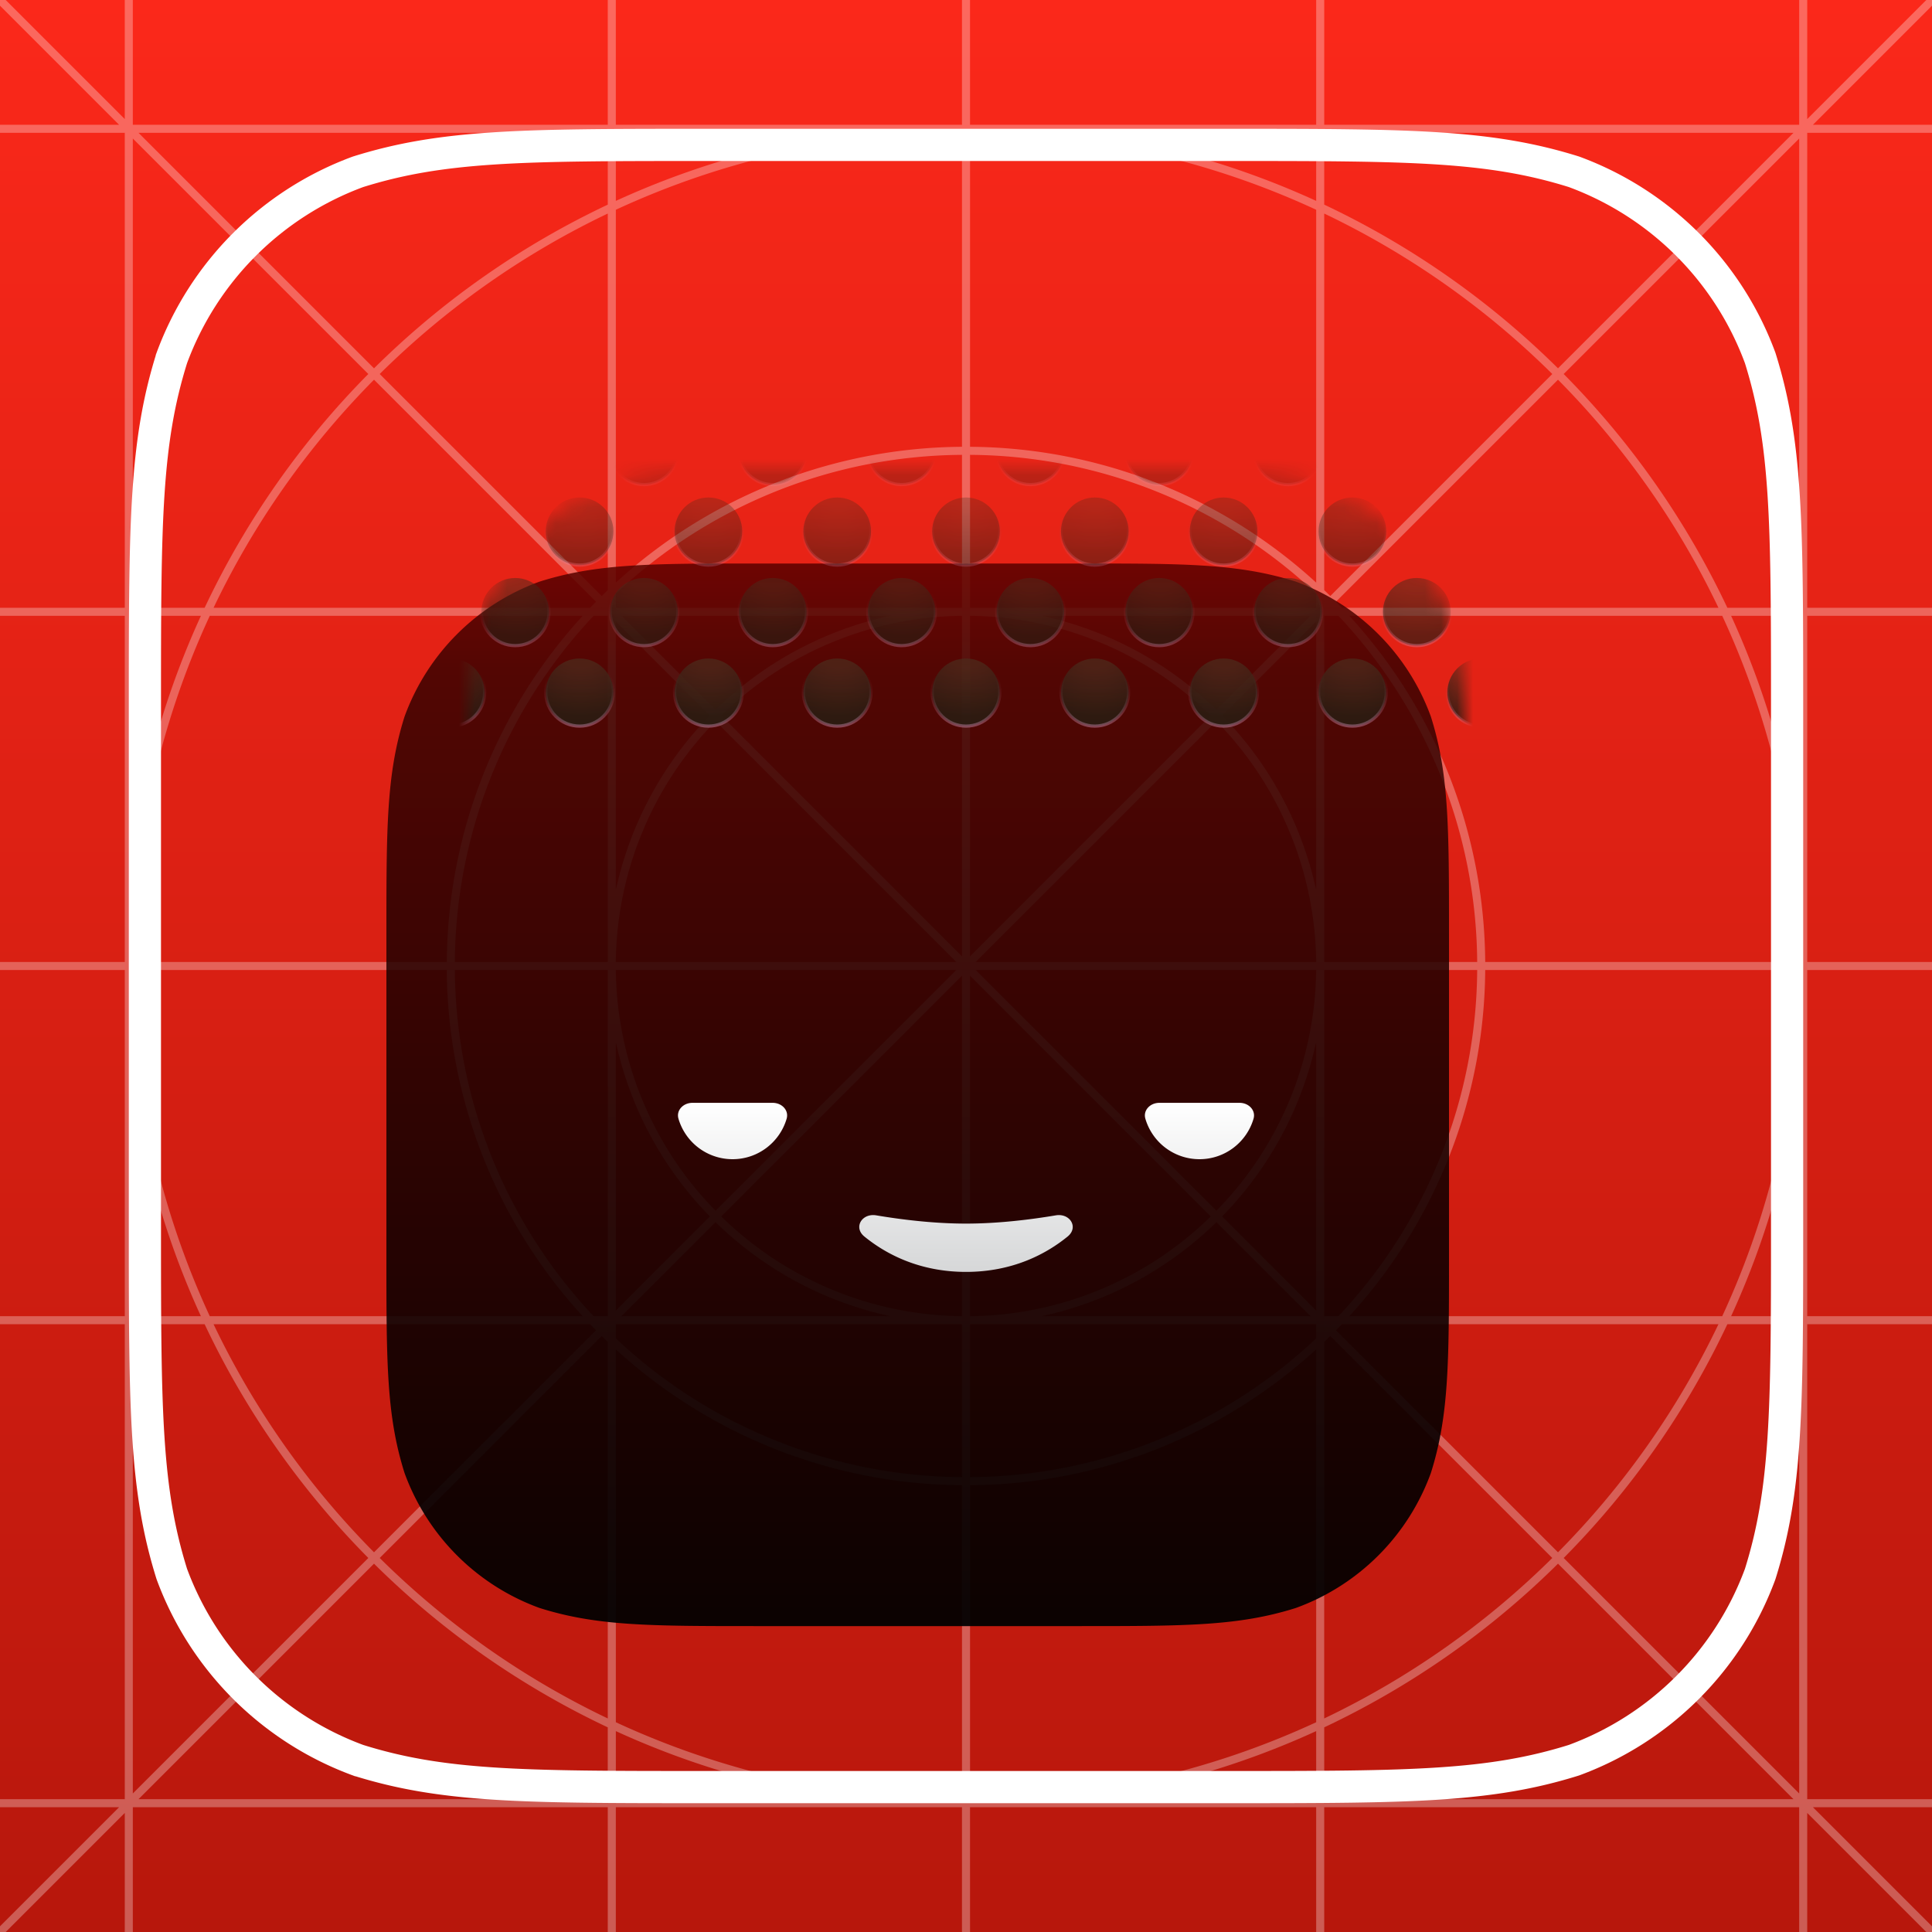 <svg xmlns="http://www.w3.org/2000/svg" width="120" height="120" fill="none"><g clip-path="url(#a)"><path fill="url(#b)" d="M0 0h120v120H0z"/><path fill="#fff" fill-rule="evenodd" d="m-.177 119.823 7.573-7.573H0v-.5h7.75v-29.5H0v-.5h7.75v-21.5H0v-.5h7.75v-21.5H0v-.5h7.75V8.25H0v-.5h7.396L-.177.177l.354-.354L7.75 7.396V0h.5v7.75h29.5V0h.5v7.75h21.5V0h.5v7.75h21.5V0h.5v7.75h29.5V0h.5v7.396l7.573-7.573.354.354-7.573 7.573H120v.5h-7.75v29.5H120v.5h-7.75v21.5H120v.5h-7.75v21.5H120v.5h-7.75v29.5H120v.5h-7.396l7.573 7.573-.354.354-7.573-7.573V120h-.5v-7.75h-29.5V120h-.5v-7.75h-21.5V120h-.5v-7.75h-21.5V120h-.5v-7.75H8.25V120h-.5v-7.396l-7.573 7.573-.354-.354zm111.927-8.427V82.25h-4.461a52.371 52.371 0 0 1-10.166 14.52l14.627 14.626zM96.77 97.123l14.626 14.627H82.25v-4.461a52.371 52.371 0 0 0 14.52-10.166zm0-.707a51.878 51.878 0 0 0 9.966-14.166h-23.39c-.121.127-.243.252-.366.377l13.79 13.789zM82.626 82.98l13.789 13.79a51.878 51.878 0 0 1-14.166 9.966v-23.39c.127-.121.252-.243.377-.366zm0-.707.023-.023h-.046l.023.023zm-.377.33.023.024-.023.023v-.046zm-.5-1.206V64.712a22.204 22.204 0 0 1-5.841 10.843l5.841 5.841zm-6.195-5.488 5.841 5.841H64.713a22.204 22.204 0 0 0 10.843-5.841zm0-.707A21.678 21.678 0 0 0 81.75 60.25H60.604l14.951 14.952zM60.25 60.604l14.952 14.951A21.678 21.678 0 0 1 60.25 81.75V60.604zm-.5-1.207V38.25a21.678 21.678 0 0 0-14.952 6.194L59.75 59.397zm-15.305-14.6L59.397 59.75H38.25a21.678 21.678 0 0 1 6.194-14.952zm0-.707a22.204 22.204 0 0 1 10.843-5.841H38.604l5.84 5.841zm-6.195-5.487 5.841 5.84a22.204 22.204 0 0 0-5.841 10.844V38.604zm-.5-1.207v-.047a5.032 5.032 0 0 1-.023.023l.023.024zm-.377.33.024.023h-.047l.023-.023zm0-.707c.125-.123.25-.245.377-.365v-23.39a51.874 51.874 0 0 0-14.166 9.966l13.79 13.789zM23.231 23.584l13.789 13.79c-.123.124-.245.25-.365.376h-23.39a51.876 51.876 0 0 1 9.966-14.166zm0-.707A52.372 52.372 0 0 1 37.75 12.711V8.25H8.604L23.23 22.877zM8.25 8.604 22.877 23.23a52.372 52.372 0 0 0-10.166 14.52H8.25V8.604zm29.5 103.146H8.604L23.23 97.123a52.37 52.37 0 0 0 14.519 10.166v4.461zm-29.5-.354 14.627-14.627A52.368 52.368 0 0 1 12.711 82.25H8.25v29.146zm29.5-4.66a51.879 51.879 0 0 1-14.166-9.967l13.79-13.789c.124.123.25.245.376.365v23.391zm-14.52-10.32 13.79-13.79c-.123-.124-.245-.25-.365-.376h-23.39a51.873 51.873 0 0 0 9.966 14.166zM37.75 82.65l-.023-.023.023-.023v.046zm-.377-.377.024-.023h-.047l.023.023zm17.915-.523H38.604l5.84-5.841a22.203 22.203 0 0 0 10.844 5.841zm-17.038-.353 5.841-5.842a22.205 22.205 0 0 1-5.841-10.843v16.684zm21.5.352a21.678 21.678 0 0 1-14.952-6.194L59.75 60.604v21.145zm-15.305-6.547L59.397 60.25H38.25a21.678 21.678 0 0 0 6.194 14.952zM81.749 59.75H60.604l14.951-14.952A21.678 21.678 0 0 1 81.75 59.75zm-21.499-.353 14.952-14.952A21.678 21.678 0 0 0 60.25 38.25v21.146zm21.5-4.11a22.203 22.203 0 0 0-5.841-10.842l5.841-5.841v16.684zm-6.195-11.196 5.841-5.841H64.713a22.205 22.205 0 0 1 10.843 5.841zm7.094-6.341h-.045l.023-.023.023.023zm-.399-.353.023-.024-.023-.023v.047zm1.095.353c-.12-.127-.242-.252-.365-.377l13.79-13.789a51.879 51.879 0 0 1 9.966 14.166h-23.39zm-.718-.73 13.789-13.79a51.873 51.873 0 0 0-14.166-9.966v23.39c.127.121.252.243.377.366zm24.662.73a52.37 52.37 0 0 0-10.166-14.52L111.75 8.605V37.75h-4.461zm-10.52-14.873L111.396 8.25H82.25v4.46a52.37 52.37 0 0 1 14.52 10.167zM12.48 81.75H8.25V67.258a51.88 51.88 0 0 0 4.228 14.492zm23.709 0h-23.16a51.546 51.546 0 0 1-4.777-21.5h19.5a32.132 32.132 0 0 0 8.437 21.5zm1.562 0h-.88a31.638 31.638 0 0 1-8.619-21.5h9.499v21.5zm.5.5v.88a31.639 31.639 0 0 0 21.5 8.62v-9.5h-21.5zm22 0v9.5a31.638 31.638 0 0 0 21.5-8.62v-.88h-21.5zm22.88-.5h-.88v-21.5h9.5a31.638 31.638 0 0 1-8.62 21.5zm23.841 0h-23.16a32.132 32.132 0 0 0 8.437-21.5h19.5a51.543 51.543 0 0 1-4.778 21.5zm4.779 0h-4.228a51.893 51.893 0 0 0 4.228-14.492V81.75zm-83.499-22h9.499v-21.5h-.88a31.638 31.638 0 0 0-8.619 21.5zm53.999 0h9.5a31.639 31.639 0 0 0-8.62-21.5h-.88v21.5zm10 0h19.499a51.544 51.544 0 0 0-4.778-21.5h-23.16a32.132 32.132 0 0 1 8.437 21.5zm-84 0h19.501a32.132 32.132 0 0 1 8.437-21.5h-23.16a51.547 51.547 0 0 0-4.777 21.5zm99.272-21.5h4.228v14.492a51.894 51.894 0 0 0-4.228-14.492zm-25.772-.5v-.88a31.638 31.638 0 0 0-21.5-8.619v9.499h21.5zm-22 0v-9.499a31.638 31.638 0 0 0-21.5 8.619v.88h21.5zm-51.5.5h4.228A51.882 51.882 0 0 0 8.25 52.742V38.25zm30-25.772V8.25h14.492a51.882 51.882 0 0 0-14.492 4.228zm43.5 0A51.88 51.88 0 0 0 67.258 8.25H81.75v4.228zm-43.5 99.272h14.492a51.894 51.894 0 0 1-14.492-4.228v4.228zm29.008 0H81.75v-4.228a51.893 51.893 0 0 1-14.492 4.228zm-29.008-4.779V83.812a32.132 32.132 0 0 0 21.5 8.437v19.5a51.544 51.544 0 0 1-21.5-4.778zm0-93.942v23.159a32.132 32.132 0 0 1 21.5-8.437v-19.5a51.547 51.547 0 0 0-21.5 4.778zm22 98.72a51.543 51.543 0 0 0 21.5-4.778V83.812a32.132 32.132 0 0 1-21.5 8.437v19.5zm0-83.998a32.132 32.132 0 0 1 21.5 8.437v-23.16a51.546 51.546 0 0 0-21.5-4.777v19.5z" clip-rule="evenodd" opacity=".3"/><path stroke="#fff" stroke-width="2" d="M43.43 9h33.14c11.11 0 15.972.035 21.196 1.672a19.514 19.514 0 0 1 11.562 11.562C110.965 27.457 111 32.322 111 43.43v33.14c0 11.11-.035 15.972-1.672 21.196a19.51 19.51 0 0 1-11.562 11.561C92.542 110.965 87.679 111 76.57 111H43.43c-11.11 0-15.973-.035-21.196-1.673a19.51 19.51 0 0 1-11.562-11.561C9.035 92.542 9 87.679 9 76.57V43.43c0-11.108.035-15.973 1.672-21.196a19.514 19.514 0 0 1 11.562-11.562C27.457 9.035 32.321 9 43.43 9z"/><g filter="url(#c)"><path fill="url(#d)" d="M50.01 27h19.98c6.626 0 9.938 0 13.504 1.128a14.018 14.018 0 0 1 8.379 8.378C93 40.072 93 43.385 93 50.01v19.98c0 6.626 0 9.938-1.127 13.504a14.015 14.015 0 0 1-8.379 8.378C79.928 93 76.615 93 69.99 93H50.01c-6.625 0-9.938 0-13.504-1.128a14.015 14.015 0 0 1-8.378-8.378C27 79.928 27 76.615 27 69.99V50.01c0-6.625 0-9.938 1.128-13.504a14.017 14.017 0 0 1 8.378-8.378C40.072 27 43.385 27 50.01 27z"/></g><g filter="url(#e)"><path fill="url(#f)" fill-rule="evenodd" d="M45.5 68c1.59 0 2.933-1.06 3.359-2.513.155-.53-.307-.987-.859-.987h-5c-.552 0-1.014.457-.859.987A3.502 3.502 0 0 0 45.5 68zm29 0c1.59 0 2.933-1.06 3.359-2.513.155-.53-.307-.987-.859-.987h-5c-.552 0-1.014.457-.859.987A3.502 3.502 0 0 0 74.5 68zm-20.072 3.488c1.507.254 3.54.512 5.572.512s4.065-.258 5.573-.512c.887-.15 1.438.746.74 1.314C65.01 73.864 62.931 75 60 75c-2.931 0-5.01-1.136-6.313-2.198-.698-.568-.147-1.464.74-1.314z" clip-rule="evenodd"/></g><mask id="h" width="62" height="62" x="29" y="29" maskUnits="userSpaceOnUse" style="mask-type:alpha"><path fill="url(#g)" d="M50.616 29h18.768c6.225 0 9.336 0 12.686 1.06a13.167 13.167 0 0 1 7.87 7.87C91 41.28 91 44.391 91 50.615v18.768c0 6.225 0 9.336-1.06 12.686a13.165 13.165 0 0 1-7.87 7.87C78.72 91 75.61 91 69.384 91H50.616c-6.224 0-9.336 0-12.687-1.06a13.165 13.165 0 0 1-7.87-7.87C29 78.72 29 75.61 29 69.384V50.616c0-6.224 0-9.336 1.06-12.687a13.167 13.167 0 0 1 7.87-7.87C41.28 29 44.391 29 50.615 29z"/></mask><g stroke-width=".2" mask="url(#h)"><circle cx="28" cy="43" r="2.1" fill="url(#i)" stroke="url(#j)"/><circle cx="28" cy="33" r="2.1" fill="url(#k)" stroke="url(#l)"/><circle cx="36" cy="43" r="2.1" fill="url(#m)" stroke="url(#n)"/><circle cx="32" cy="38" r="2.1" fill="url(#o)" stroke="url(#p)"/><circle cx="36" cy="33" r="2.1" fill="url(#q)" stroke="url(#r)"/><circle cx="44" cy="43" r="2.1" fill="url(#s)" stroke="url(#t)"/><circle cx="40" cy="38" r="2.1" fill="url(#u)" stroke="url(#v)"/><circle cx="44" cy="33" r="2.1" fill="url(#w)" stroke="url(#x)"/><circle cx="40" cy="28" r="2.1" fill="url(#y)" stroke="url(#z)"/><circle cx="52" cy="43" r="2.1" fill="url(#A)" stroke="url(#B)"/><circle cx="48" cy="38" r="2.1" fill="url(#C)" stroke="url(#D)"/><circle cx="52" cy="33" r="2.1" fill="url(#E)" stroke="url(#F)"/><circle cx="48" cy="28" r="2.1" fill="url(#G)" stroke="url(#H)"/><circle cx="60" cy="43" r="2.1" fill="url(#I)" stroke="url(#J)"/><circle cx="56" cy="38" r="2.1" fill="url(#K)" stroke="url(#L)"/><circle cx="60" cy="33" r="2.1" fill="url(#M)" stroke="url(#N)"/><circle cx="56" cy="28" r="2.1" fill="url(#O)" stroke="url(#P)"/><circle cx="68" cy="43" r="2.1" fill="url(#Q)" stroke="url(#R)"/><circle cx="64" cy="38" r="2.1" fill="url(#S)" stroke="url(#T)"/><circle cx="68" cy="33" r="2.1" fill="url(#U)" stroke="url(#V)"/><circle cx="64" cy="28" r="2.1" fill="url(#W)" stroke="url(#X)"/><circle cx="76" cy="43" r="2.1" fill="url(#Y)" stroke="url(#Z)"/><circle cx="72" cy="38" r="2.1" fill="url(#aa)" stroke="url(#ab)"/><circle cx="76" cy="33" r="2.1" fill="url(#ac)" stroke="url(#ad)"/><circle cx="72" cy="28" r="2.1" fill="url(#ae)" stroke="url(#af)"/><circle cx="84" cy="43" r="2.1" fill="url(#ag)" stroke="url(#ah)"/><circle cx="80" cy="38" r="2.1" fill="url(#ai)" stroke="url(#aj)"/><circle cx="84" cy="33" r="2.1" fill="url(#ak)" stroke="url(#al)"/><circle cx="80" cy="28" r="2.1" fill="url(#am)" stroke="url(#an)"/><circle cx="92" cy="43" r="2.1" fill="url(#ao)" stroke="url(#ap)"/><circle cx="88" cy="38" r="2.1" fill="url(#aq)" stroke="url(#ar)"/><circle cx="92" cy="33" r="2.1" fill="url(#as)" stroke="url(#at)"/><circle cx="88" cy="28" r="2.1" fill="url(#au)" stroke="url(#av)"/></g></g><defs><linearGradient id="b" x1="60" x2="60" y1="0" y2="120" gradientUnits="userSpaceOnUse"><stop stop-color="#FB281A"/><stop offset="1" stop-color="#B7170C"/></linearGradient><linearGradient id="d" x1="60" x2="60" y1="27" y2="93" gradientUnits="userSpaceOnUse"><stop stop-color="#79251A"/><stop offset=".099" stop-color="#5D2F29"/><stop offset="1" stop-color="#0F1011"/></linearGradient><linearGradient id="f" x1="60" x2="60" y1="64.5" y2="75" gradientUnits="userSpaceOnUse"><stop stop-color="#E0E0E0"/><stop offset="0" stop-color="#fff"/><stop offset="1" stop-color="#D6D7D8"/></linearGradient><linearGradient id="g" x1="60" x2="60" y1="29" y2="46.849" gradientUnits="userSpaceOnUse"><stop stop-color="#617489" stop-opacity=".22"/><stop offset="1" stop-color="#0F1011"/></linearGradient><linearGradient id="j" x1="28" x2="28.07" y1="41" y2="45.071" gradientUnits="userSpaceOnUse"><stop offset=".219" stop-color="#633838" stop-opacity="0"/><stop offset="1" stop-color="#D497BE" stop-opacity=".45"/></linearGradient><linearGradient id="l" x1="28" x2="28.07" y1="31" y2="35.071" gradientUnits="userSpaceOnUse"><stop offset=".219" stop-color="#633838" stop-opacity="0"/><stop offset="1" stop-color="#D497BE" stop-opacity=".45"/></linearGradient><linearGradient id="n" x1="36" x2="36.07" y1="41" y2="45.071" gradientUnits="userSpaceOnUse"><stop offset=".219" stop-color="#633838" stop-opacity="0"/><stop offset="1" stop-color="#D497BE" stop-opacity=".45"/></linearGradient><linearGradient id="p" x1="32" x2="32.07" y1="36" y2="40.071" gradientUnits="userSpaceOnUse"><stop offset=".219" stop-color="#633838" stop-opacity="0"/><stop offset="1" stop-color="#D497BE" stop-opacity=".45"/></linearGradient><linearGradient id="r" x1="36" x2="36.07" y1="31" y2="35.071" gradientUnits="userSpaceOnUse"><stop offset=".219" stop-color="#633838" stop-opacity="0"/><stop offset="1" stop-color="#D497BE" stop-opacity=".45"/></linearGradient><linearGradient id="t" x1="44" x2="44.07" y1="41" y2="45.071" gradientUnits="userSpaceOnUse"><stop offset=".219" stop-color="#633838" stop-opacity="0"/><stop offset="1" stop-color="#D497BE" stop-opacity=".45"/></linearGradient><linearGradient id="v" x1="40" x2="40.07" y1="36" y2="40.071" gradientUnits="userSpaceOnUse"><stop offset=".219" stop-color="#633838" stop-opacity="0"/><stop offset="1" stop-color="#D497BE" stop-opacity=".45"/></linearGradient><linearGradient id="x" x1="44" x2="44.07" y1="31" y2="35.071" gradientUnits="userSpaceOnUse"><stop offset=".219" stop-color="#633838" stop-opacity="0"/><stop offset="1" stop-color="#D497BE" stop-opacity=".45"/></linearGradient><linearGradient id="z" x1="40" x2="40.07" y1="26" y2="30.071" gradientUnits="userSpaceOnUse"><stop offset=".219" stop-color="#633838" stop-opacity="0"/><stop offset="1" stop-color="#D497BE" stop-opacity=".45"/></linearGradient><linearGradient id="B" x1="52" x2="52.07" y1="41" y2="45.071" gradientUnits="userSpaceOnUse"><stop offset=".219" stop-color="#633838" stop-opacity="0"/><stop offset="1" stop-color="#D497BE" stop-opacity=".45"/></linearGradient><linearGradient id="D" x1="48" x2="48.07" y1="36" y2="40.071" gradientUnits="userSpaceOnUse"><stop offset=".219" stop-color="#633838" stop-opacity="0"/><stop offset="1" stop-color="#D497BE" stop-opacity=".45"/></linearGradient><linearGradient id="F" x1="52" x2="52.07" y1="31" y2="35.071" gradientUnits="userSpaceOnUse"><stop offset=".219" stop-color="#633838" stop-opacity="0"/><stop offset="1" stop-color="#D497BE" stop-opacity=".45"/></linearGradient><linearGradient id="H" x1="48" x2="48.07" y1="26" y2="30.071" gradientUnits="userSpaceOnUse"><stop offset=".219" stop-color="#633838" stop-opacity="0"/><stop offset="1" stop-color="#D497BE" stop-opacity=".45"/></linearGradient><linearGradient id="J" x1="60" x2="60.07" y1="41" y2="45.071" gradientUnits="userSpaceOnUse"><stop offset=".219" stop-color="#633838" stop-opacity="0"/><stop offset="1" stop-color="#D497BE" stop-opacity=".45"/></linearGradient><linearGradient id="L" x1="56" x2="56.07" y1="36" y2="40.071" gradientUnits="userSpaceOnUse"><stop offset=".219" stop-color="#633838" stop-opacity="0"/><stop offset="1" stop-color="#D497BE" stop-opacity=".45"/></linearGradient><linearGradient id="N" x1="60" x2="60.07" y1="31" y2="35.071" gradientUnits="userSpaceOnUse"><stop offset=".219" stop-color="#633838" stop-opacity="0"/><stop offset="1" stop-color="#D497BE" stop-opacity=".45"/></linearGradient><linearGradient id="P" x1="56" x2="56.07" y1="26" y2="30.071" gradientUnits="userSpaceOnUse"><stop offset=".219" stop-color="#633838" stop-opacity="0"/><stop offset="1" stop-color="#D497BE" stop-opacity=".45"/></linearGradient><linearGradient id="R" x1="68" x2="68.07" y1="41" y2="45.071" gradientUnits="userSpaceOnUse"><stop offset=".219" stop-color="#633838" stop-opacity="0"/><stop offset="1" stop-color="#D497BE" stop-opacity=".45"/></linearGradient><linearGradient id="T" x1="64" x2="64.07" y1="36" y2="40.071" gradientUnits="userSpaceOnUse"><stop offset=".219" stop-color="#633838" stop-opacity="0"/><stop offset="1" stop-color="#D497BE" stop-opacity=".45"/></linearGradient><linearGradient id="V" x1="68" x2="68.07" y1="31" y2="35.071" gradientUnits="userSpaceOnUse"><stop offset=".219" stop-color="#633838" stop-opacity="0"/><stop offset="1" stop-color="#D497BE" stop-opacity=".45"/></linearGradient><linearGradient id="X" x1="64" x2="64.07" y1="26" y2="30.071" gradientUnits="userSpaceOnUse"><stop offset=".219" stop-color="#633838" stop-opacity="0"/><stop offset="1" stop-color="#D497BE" stop-opacity=".45"/></linearGradient><linearGradient id="Z" x1="76" x2="76.07" y1="41" y2="45.071" gradientUnits="userSpaceOnUse"><stop offset=".219" stop-color="#633838" stop-opacity="0"/><stop offset="1" stop-color="#D497BE" stop-opacity=".45"/></linearGradient><linearGradient id="ab" x1="72" x2="72.07" y1="36" y2="40.071" gradientUnits="userSpaceOnUse"><stop offset=".219" stop-color="#633838" stop-opacity="0"/><stop offset="1" stop-color="#D497BE" stop-opacity=".45"/></linearGradient><linearGradient id="ad" x1="76" x2="76.07" y1="31" y2="35.071" gradientUnits="userSpaceOnUse"><stop offset=".219" stop-color="#633838" stop-opacity="0"/><stop offset="1" stop-color="#D497BE" stop-opacity=".45"/></linearGradient><linearGradient id="af" x1="72" x2="72.07" y1="26" y2="30.071" gradientUnits="userSpaceOnUse"><stop offset=".219" stop-color="#633838" stop-opacity="0"/><stop offset="1" stop-color="#D497BE" stop-opacity=".45"/></linearGradient><linearGradient id="ah" x1="84" x2="84.07" y1="41" y2="45.071" gradientUnits="userSpaceOnUse"><stop offset=".219" stop-color="#633838" stop-opacity="0"/><stop offset="1" stop-color="#D497BE" stop-opacity=".45"/></linearGradient><linearGradient id="aj" x1="80" x2="80.07" y1="36" y2="40.071" gradientUnits="userSpaceOnUse"><stop offset=".219" stop-color="#633838" stop-opacity="0"/><stop offset="1" stop-color="#D497BE" stop-opacity=".45"/></linearGradient><linearGradient id="al" x1="84" x2="84.07" y1="31" y2="35.071" gradientUnits="userSpaceOnUse"><stop offset=".219" stop-color="#633838" stop-opacity="0"/><stop offset="1" stop-color="#D497BE" stop-opacity=".45"/></linearGradient><linearGradient id="an" x1="80" x2="80.07" y1="26" y2="30.071" gradientUnits="userSpaceOnUse"><stop offset=".219" stop-color="#633838" stop-opacity="0"/><stop offset="1" stop-color="#D497BE" stop-opacity=".45"/></linearGradient><linearGradient id="ap" x1="92" x2="92.07" y1="41" y2="45.071" gradientUnits="userSpaceOnUse"><stop offset=".219" stop-color="#633838" stop-opacity="0"/><stop offset="1" stop-color="#D497BE" stop-opacity=".45"/></linearGradient><linearGradient id="ar" x1="88" x2="88.07" y1="36" y2="40.071" gradientUnits="userSpaceOnUse"><stop offset=".219" stop-color="#633838" stop-opacity="0"/><stop offset="1" stop-color="#D497BE" stop-opacity=".45"/></linearGradient><linearGradient id="at" x1="92" x2="92.07" y1="31" y2="35.071" gradientUnits="userSpaceOnUse"><stop offset=".219" stop-color="#633838" stop-opacity="0"/><stop offset="1" stop-color="#D497BE" stop-opacity=".45"/></linearGradient><linearGradient id="av" x1="88" x2="88.07" y1="26" y2="30.071" gradientUnits="userSpaceOnUse"><stop offset=".219" stop-color="#633838" stop-opacity="0"/><stop offset="1" stop-color="#D497BE" stop-opacity=".45"/></linearGradient><radialGradient id="i" cx="0" cy="0" r="1" gradientTransform="rotate(90 -5.886 33.956) scale(5.705)" gradientUnits="userSpaceOnUse"><stop offset=".284" stop-color="#4C2A1B"/><stop offset=".818" stop-color="#2A1C12"/><stop offset=".975" stop-color="#2A1C12"/></radialGradient><radialGradient id="k" cx="0" cy="0" r="1" gradientTransform="rotate(90 -.886 28.956) scale(5.705)" gradientUnits="userSpaceOnUse"><stop offset=".284" stop-color="#4C2A1B"/><stop offset=".818" stop-color="#2A1C12"/><stop offset=".975" stop-color="#2A1C12"/></radialGradient><radialGradient id="m" cx="0" cy="0" r="1" gradientTransform="rotate(90 -1.886 37.956) scale(5.705)" gradientUnits="userSpaceOnUse"><stop offset=".284" stop-color="#4C2A1B"/><stop offset=".818" stop-color="#2A1C12"/><stop offset=".975" stop-color="#2A1C12"/></radialGradient><radialGradient id="o" cx="0" cy="0" r="1" gradientTransform="rotate(90 -1.386 33.456) scale(5.705)" gradientUnits="userSpaceOnUse"><stop offset=".284" stop-color="#4C2A1B"/><stop offset=".818" stop-color="#2A1C12"/><stop offset=".975" stop-color="#2A1C12"/></radialGradient><radialGradient id="q" cx="0" cy="0" r="1" gradientTransform="rotate(90 3.114 32.956) scale(5.705)" gradientUnits="userSpaceOnUse"><stop offset=".284" stop-color="#4C2A1B"/><stop offset=".818" stop-color="#2A1C12"/><stop offset=".975" stop-color="#2A1C12"/></radialGradient><radialGradient id="s" cx="0" cy="0" r="1" gradientTransform="rotate(90 2.114 41.956) scale(5.705)" gradientUnits="userSpaceOnUse"><stop offset=".284" stop-color="#4C2A1B"/><stop offset=".818" stop-color="#2A1C12"/><stop offset=".975" stop-color="#2A1C12"/></radialGradient><radialGradient id="u" cx="0" cy="0" r="1" gradientTransform="rotate(90 2.614 37.456) scale(5.705)" gradientUnits="userSpaceOnUse"><stop offset=".284" stop-color="#4C2A1B"/><stop offset=".818" stop-color="#2A1C12"/><stop offset=".975" stop-color="#2A1C12"/></radialGradient><radialGradient id="w" cx="0" cy="0" r="1" gradientTransform="rotate(90 7.114 36.956) scale(5.705)" gradientUnits="userSpaceOnUse"><stop offset=".284" stop-color="#4C2A1B"/><stop offset=".818" stop-color="#2A1C12"/><stop offset=".975" stop-color="#2A1C12"/></radialGradient><radialGradient id="y" cx="0" cy="0" r="1" gradientTransform="rotate(90 7.614 32.456) scale(5.705)" gradientUnits="userSpaceOnUse"><stop offset=".284" stop-color="#4C2A1B"/><stop offset=".818" stop-color="#2A1C12"/><stop offset=".975" stop-color="#2A1C12"/></radialGradient><radialGradient id="A" cx="0" cy="0" r="1" gradientTransform="rotate(90 6.114 45.956) scale(5.705)" gradientUnits="userSpaceOnUse"><stop offset=".284" stop-color="#4C2A1B"/><stop offset=".818" stop-color="#2A1C12"/><stop offset=".975" stop-color="#2A1C12"/></radialGradient><radialGradient id="C" cx="0" cy="0" r="1" gradientTransform="rotate(90 6.614 41.456) scale(5.705)" gradientUnits="userSpaceOnUse"><stop offset=".284" stop-color="#4C2A1B"/><stop offset=".818" stop-color="#2A1C12"/><stop offset=".975" stop-color="#2A1C12"/></radialGradient><radialGradient id="E" cx="0" cy="0" r="1" gradientTransform="rotate(90 11.114 40.956) scale(5.705)" gradientUnits="userSpaceOnUse"><stop offset=".284" stop-color="#4C2A1B"/><stop offset=".818" stop-color="#2A1C12"/><stop offset=".975" stop-color="#2A1C12"/></radialGradient><radialGradient id="G" cx="0" cy="0" r="1" gradientTransform="rotate(90 11.614 36.456) scale(5.705)" gradientUnits="userSpaceOnUse"><stop offset=".284" stop-color="#4C2A1B"/><stop offset=".818" stop-color="#2A1C12"/><stop offset=".975" stop-color="#2A1C12"/></radialGradient><radialGradient id="I" cx="0" cy="0" r="1" gradientTransform="rotate(90 10.114 49.956) scale(5.705)" gradientUnits="userSpaceOnUse"><stop offset=".284" stop-color="#4C2A1B"/><stop offset=".818" stop-color="#2A1C12"/><stop offset=".975" stop-color="#2A1C12"/></radialGradient><radialGradient id="K" cx="0" cy="0" r="1" gradientTransform="rotate(90 10.614 45.456) scale(5.705)" gradientUnits="userSpaceOnUse"><stop offset=".284" stop-color="#4C2A1B"/><stop offset=".818" stop-color="#2A1C12"/><stop offset=".975" stop-color="#2A1C12"/></radialGradient><radialGradient id="M" cx="0" cy="0" r="1" gradientTransform="rotate(90 15.114 44.956) scale(5.705)" gradientUnits="userSpaceOnUse"><stop offset=".284" stop-color="#4C2A1B"/><stop offset=".818" stop-color="#2A1C12"/><stop offset=".975" stop-color="#2A1C12"/></radialGradient><radialGradient id="O" cx="0" cy="0" r="1" gradientTransform="rotate(90 15.614 40.456) scale(5.705)" gradientUnits="userSpaceOnUse"><stop offset=".284" stop-color="#4C2A1B"/><stop offset=".818" stop-color="#2A1C12"/><stop offset=".975" stop-color="#2A1C12"/></radialGradient><radialGradient id="Q" cx="0" cy="0" r="1" gradientTransform="rotate(90 14.114 53.956) scale(5.705)" gradientUnits="userSpaceOnUse"><stop offset=".284" stop-color="#4C2A1B"/><stop offset=".818" stop-color="#2A1C12"/><stop offset=".975" stop-color="#2A1C12"/></radialGradient><radialGradient id="S" cx="0" cy="0" r="1" gradientTransform="rotate(90 14.614 49.456) scale(5.705)" gradientUnits="userSpaceOnUse"><stop offset=".284" stop-color="#4C2A1B"/><stop offset=".818" stop-color="#2A1C12"/><stop offset=".975" stop-color="#2A1C12"/></radialGradient><radialGradient id="U" cx="0" cy="0" r="1" gradientTransform="rotate(90 19.114 48.956) scale(5.705)" gradientUnits="userSpaceOnUse"><stop offset=".284" stop-color="#4C2A1B"/><stop offset=".818" stop-color="#2A1C12"/><stop offset=".975" stop-color="#2A1C12"/></radialGradient><radialGradient id="W" cx="0" cy="0" r="1" gradientTransform="rotate(90 19.614 44.456) scale(5.705)" gradientUnits="userSpaceOnUse"><stop offset=".284" stop-color="#4C2A1B"/><stop offset=".818" stop-color="#2A1C12"/><stop offset=".975" stop-color="#2A1C12"/></radialGradient><radialGradient id="Y" cx="0" cy="0" r="1" gradientTransform="rotate(90 18.114 57.956) scale(5.705)" gradientUnits="userSpaceOnUse"><stop offset=".284" stop-color="#4C2A1B"/><stop offset=".818" stop-color="#2A1C12"/><stop offset=".975" stop-color="#2A1C12"/></radialGradient><radialGradient id="aa" cx="0" cy="0" r="1" gradientTransform="rotate(90 18.614 53.456) scale(5.705)" gradientUnits="userSpaceOnUse"><stop offset=".284" stop-color="#4C2A1B"/><stop offset=".818" stop-color="#2A1C12"/><stop offset=".975" stop-color="#2A1C12"/></radialGradient><radialGradient id="ac" cx="0" cy="0" r="1" gradientTransform="rotate(90 23.114 52.956) scale(5.705)" gradientUnits="userSpaceOnUse"><stop offset=".284" stop-color="#4C2A1B"/><stop offset=".818" stop-color="#2A1C12"/><stop offset=".975" stop-color="#2A1C12"/></radialGradient><radialGradient id="ae" cx="0" cy="0" r="1" gradientTransform="rotate(90 23.614 48.456) scale(5.705)" gradientUnits="userSpaceOnUse"><stop offset=".284" stop-color="#4C2A1B"/><stop offset=".818" stop-color="#2A1C12"/><stop offset=".975" stop-color="#2A1C12"/></radialGradient><radialGradient id="ag" cx="0" cy="0" r="1" gradientTransform="rotate(90 22.114 61.956) scale(5.705)" gradientUnits="userSpaceOnUse"><stop offset=".284" stop-color="#4C2A1B"/><stop offset=".818" stop-color="#2A1C12"/><stop offset=".975" stop-color="#2A1C12"/></radialGradient><radialGradient id="ai" cx="0" cy="0" r="1" gradientTransform="rotate(90 22.614 57.456) scale(5.705)" gradientUnits="userSpaceOnUse"><stop offset=".284" stop-color="#4C2A1B"/><stop offset=".818" stop-color="#2A1C12"/><stop offset=".975" stop-color="#2A1C12"/></radialGradient><radialGradient id="ak" cx="0" cy="0" r="1" gradientTransform="rotate(90 27.114 56.956) scale(5.705)" gradientUnits="userSpaceOnUse"><stop offset=".284" stop-color="#4C2A1B"/><stop offset=".818" stop-color="#2A1C12"/><stop offset=".975" stop-color="#2A1C12"/></radialGradient><radialGradient id="am" cx="0" cy="0" r="1" gradientTransform="rotate(90 27.614 52.456) scale(5.705)" gradientUnits="userSpaceOnUse"><stop offset=".284" stop-color="#4C2A1B"/><stop offset=".818" stop-color="#2A1C12"/><stop offset=".975" stop-color="#2A1C12"/></radialGradient><radialGradient id="ao" cx="0" cy="0" r="1" gradientTransform="rotate(90 26.114 65.956) scale(5.705)" gradientUnits="userSpaceOnUse"><stop offset=".284" stop-color="#4C2A1B"/><stop offset=".818" stop-color="#2A1C12"/><stop offset=".975" stop-color="#2A1C12"/></radialGradient><radialGradient id="aq" cx="0" cy="0" r="1" gradientTransform="rotate(90 26.614 61.456) scale(5.705)" gradientUnits="userSpaceOnUse"><stop offset=".284" stop-color="#4C2A1B"/><stop offset=".818" stop-color="#2A1C12"/><stop offset=".975" stop-color="#2A1C12"/></radialGradient><radialGradient id="as" cx="0" cy="0" r="1" gradientTransform="rotate(90 31.114 60.956) scale(5.705)" gradientUnits="userSpaceOnUse"><stop offset=".284" stop-color="#4C2A1B"/><stop offset=".818" stop-color="#2A1C12"/><stop offset=".975" stop-color="#2A1C12"/></radialGradient><radialGradient id="au" cx="0" cy="0" r="1" gradientTransform="rotate(90 31.614 56.456) scale(5.705)" gradientUnits="userSpaceOnUse"><stop offset=".284" stop-color="#4C2A1B"/><stop offset=".818" stop-color="#2A1C12"/><stop offset=".975" stop-color="#2A1C12"/></radialGradient><filter id="c" width="90" height="90" x="15" y="23" color-interpolation-filters="sRGB" filterUnits="userSpaceOnUse"><feFlood flood-opacity="0" result="BackgroundImageFix"/><feColorMatrix in="SourceAlpha" result="hardAlpha" values="0 0 0 0 0 0 0 0 0 0 0 0 0 0 0 0 0 0 127 0"/><feOffset dy="8"/><feGaussianBlur stdDeviation="6"/><feColorMatrix values="0 0 0 0 0 0 0 0 0 0 0 0 0 0 0 0 0 0 0.25 0"/><feBlend in2="BackgroundImageFix" result="effect1_dropShadow_167_618"/><feColorMatrix in="SourceAlpha" result="hardAlpha" values="0 0 0 0 0 0 0 0 0 0 0 0 0 0 0 0 0 0 127 0"/><feOffset dy="1"/><feGaussianBlur stdDeviation="1.5"/><feColorMatrix values="0 0 0 0 0 0 0 0 0 0 0 0 0 0 0 0 0 0 0.25 0"/><feBlend in2="effect1_dropShadow_167_618" result="effect2_dropShadow_167_618"/><feBlend in="SourceGraphic" in2="effect2_dropShadow_167_618" result="shape"/><feColorMatrix in="SourceAlpha" result="hardAlpha" values="0 0 0 0 0 0 0 0 0 0 0 0 0 0 0 0 0 0 127 0"/><feOffset dx="-3" dy="-3"/><feGaussianBlur stdDeviation="2"/><feComposite in2="hardAlpha" k2="-1" k3="1" operator="arithmetic"/><feColorMatrix values="0 0 0 0 0.331 0 0 0 0 0.087 0 0 0 0 0.087 0 0 0 1 0"/><feBlend in2="shape" result="effect3_innerShadow_167_618"/><feColorMatrix in="SourceAlpha" result="hardAlpha" values="0 0 0 0 0 0 0 0 0 0 0 0 0 0 0 0 0 0 127 0"/><feOffset dy="2"/><feGaussianBlur stdDeviation="1"/><feComposite in2="hardAlpha" k2="-1" k3="1" operator="arithmetic"/><feColorMatrix values="0 0 0 0 1 0 0 0 0 0.85 0 0 0 0 0.817 0 0 0 1 0"/><feBlend in2="effect3_innerShadow_167_618" mode="multiply" result="effect4_innerShadow_167_618"/></filter><filter id="e" width="43.779" height="18.5" x="38.111" y="64.5" color-interpolation-filters="sRGB" filterUnits="userSpaceOnUse"><feFlood flood-opacity="0" result="BackgroundImageFix"/><feColorMatrix in="SourceAlpha" result="hardAlpha" values="0 0 0 0 0 0 0 0 0 0 0 0 0 0 0 0 0 0 127 0"/><feOffset dy="4"/><feGaussianBlur stdDeviation="2"/><feColorMatrix values="0 0 0 0 0 0 0 0 0 0 0 0 0 0 0 0 0 0 0.25 0"/><feBlend in2="BackgroundImageFix" result="effect1_dropShadow_167_618"/><feBlend in="SourceGraphic" in2="effect1_dropShadow_167_618" result="shape"/></filter><clipPath id="a"><path fill="#fff" d="M0 0h120v120H0z"/></clipPath></defs></svg>